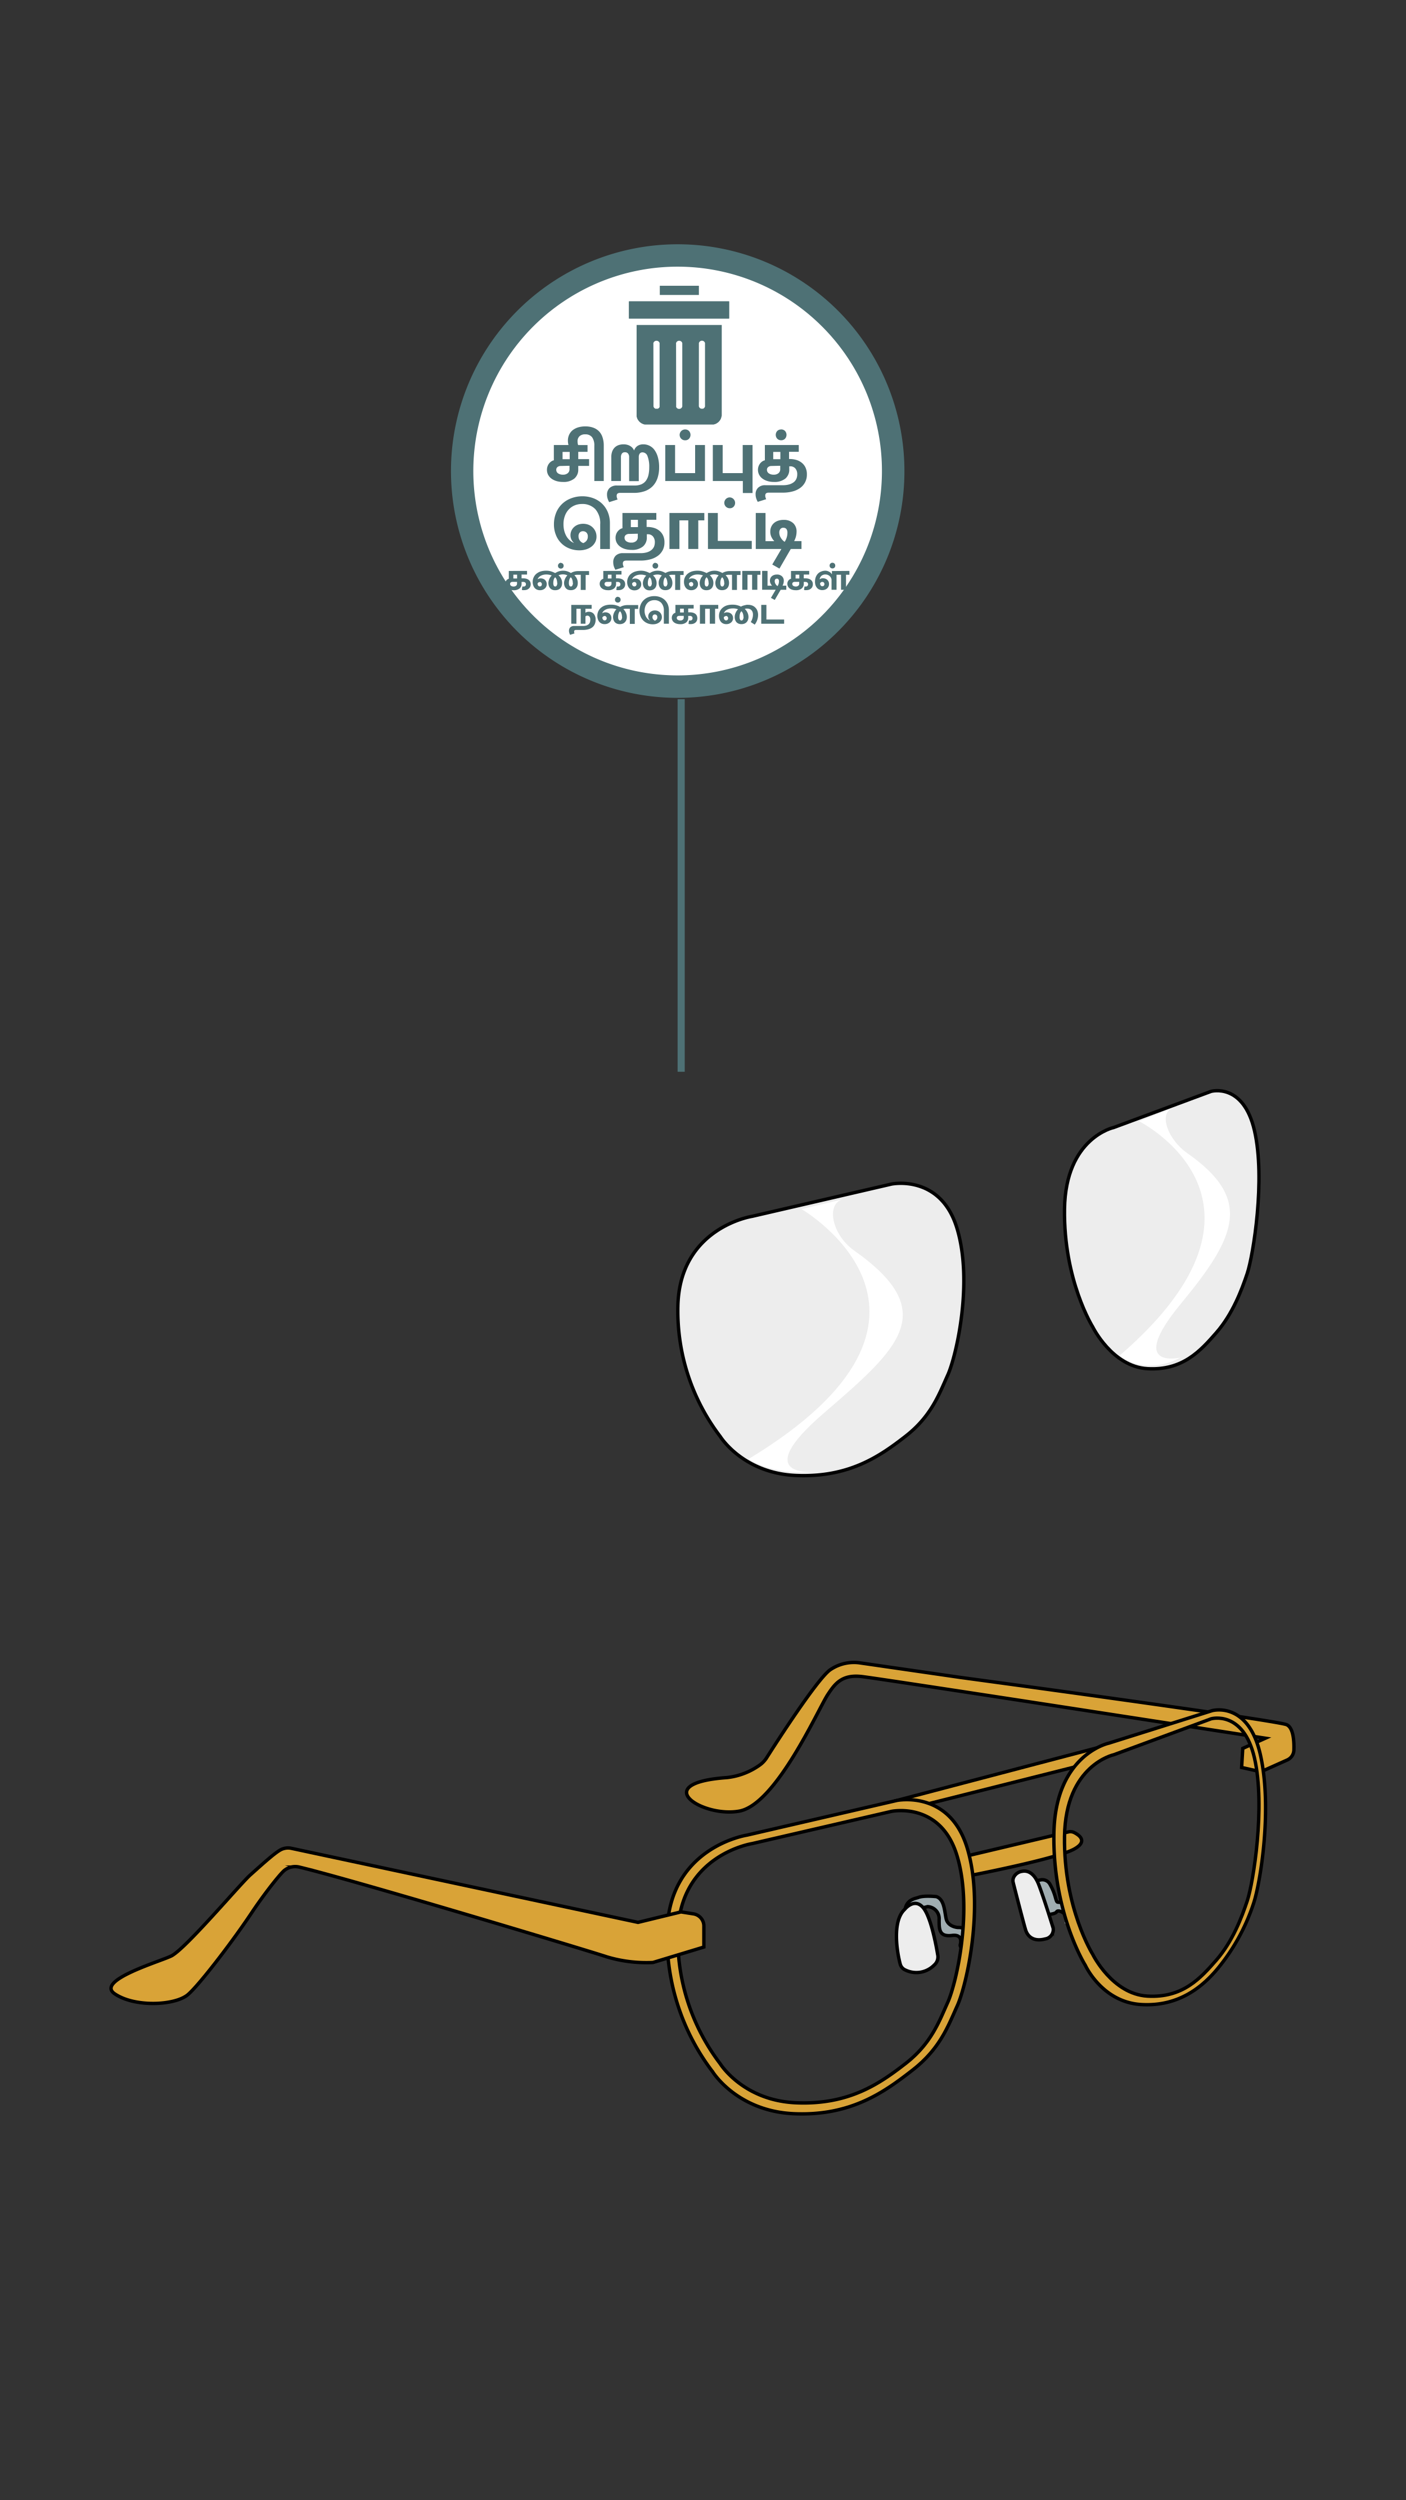 <svg xmlns="http://www.w3.org/2000/svg" xmlns:xlink="http://www.w3.org/1999/xlink" viewBox="0 0 414 736"><rect x="0" y="0" width="414" height="736" fill="#333333" stroke="none"/><defs><style>.cls-1{fill:#4e7175;}.cls-2{isolation:isolate;}.cls-3,.cls-5{fill:#a0adb1;}.cls-4{fill:none;stroke:#000;}.cls-4,.cls-8{stroke-miterlimit:10;}.cls-5,.cls-8{mix-blend-mode:soft-light;}.cls-6{fill:#d9a337;}.cls-7,.cls-8{fill:#ededed;}.cls-8{stroke:#020202;}.cls-9{fill:#fff;}.cls-10{clip-path:url(#clip-path);}</style><clipPath id="clip-path"><rect class="cls-1" x="185.19" y="88.71" width="29.5" height="5.1"/></clipPath></defs><title>3.whattodo-mobile version-35</title><g class="cls-2"><g id="Layer_73" data-name="Layer 73"><path class="cls-3" d="M285.36,571.5s.46-4.25-3.27-4.1c0,0-3-.13-3.51-2.65s-.57-5.62-2.86-6.44c0,0-3.69-.41-5.32.25-.66.27-3,.47-3.73,2.85-.46,1.54,0,2.11.9,4.25l-.9.26a2.17,2.17,0,0,0-1.56,2.1c0,2.77.5,7.94,3.62,7.25l2.43-.54a2,2,0,0,0,1.56-2.23l-.67-5.29a2.58,2.58,0,0,0-1.07-1.78,6.37,6.37,0,0,1-1.18-2.3c.23-1.44,1.12-1.26,3.31-1.87a3.53,3.53,0,0,1,3.42,3.77c0,2.81-.09,5.18,3.79,4.71,2.84-.35,2.71,1.61,2.44,2.68a.8.8,0,0,0,.62,1C284.1,573.54,285.07,573.35,285.36,571.5Z"/><path class="cls-4" d="M285.36,571.5s.46-4.25-3.27-4.1c0,0-3-.13-3.51-2.65s-.57-5.62-2.86-6.44c0,0-3.69-.41-5.32.25-.66.27-3,.47-3.73,2.85-.46,1.54,0,2.11.9,4.25l-.9.26a2.17,2.17,0,0,0-1.56,2.1c0,2.77.5,7.94,3.62,7.25l2.43-.54a2,2,0,0,0,1.56-2.23l-.67-5.29a2.58,2.58,0,0,0-1.07-1.78,6.37,6.37,0,0,1-1.18-2.3c.23-1.44,1.12-1.26,3.31-1.87a3.53,3.53,0,0,1,3.42,3.77c0,2.81-.09,5.18,3.79,4.71,2.84-.35,2.71,1.61,2.44,2.68a.8.8,0,0,0,.62,1C284.1,573.54,285.07,573.35,285.36,571.5Z"/><path class="cls-5" d="M316.21,564.53c0-.5,1.29-2.55-2-3.95s-2.72.53-3.54-2.38a16.64,16.64,0,0,0-1.53-3.58,2.55,2.55,0,0,0-2.69-1.24l-.45.09a2.55,2.55,0,0,0-1.92,3.32l1.76,5.11a2.53,2.53,0,0,0,2.64,1.7c1.13-.1,2.37-.33,2.64-.81.52-.94,3.17.85,2.37,3.31C313.44,566.1,316.19,568.54,316.21,564.53Z"/><path class="cls-4" d="M316.21,564.53c0-.5,1.29-2.55-2-3.95s-2.72.53-3.54-2.38a16.64,16.64,0,0,0-1.53-3.58,2.55,2.55,0,0,0-2.69-1.24l-.45.09a2.55,2.55,0,0,0-1.92,3.32l1.76,5.11a2.53,2.53,0,0,0,2.64,1.7c1.13-.1,2.37-.33,2.64-.81.52-.94,4,.89,3.17,3.35C314.24,566.14,316.19,568.54,316.21,564.53Z"/><path class="cls-6" d="M283,546.74l31.62-7.49a2.51,2.51,0,0,1,1.7.21c1.43.73,3.76,2.39.62,4.46-.2.13-.42.26-.67.4-5.47,3-32.16,8.09-32.16,8.09A45.73,45.73,0,0,0,283,546.74Z"/><path class="cls-4" d="M283,546.74l31.62-7.49a2.51,2.51,0,0,1,1.7.21c1.43.73,3.76,2.39.62,4.46-.2.13-.42.26-.67.4-5.47,3-32.16,8.09-32.16,8.09A45.73,45.73,0,0,0,283,546.74Z"/><path class="cls-6" d="M316.31,520.18l-43.77,11s-18.49,4-9.15-1L323,514.52Z"/><path class="cls-4" d="M316.31,520.18l-43.77,11s-18.49,4-9.15-1L323,514.52Z"/><path class="cls-7" d="M266.37,562.08s2.8-3.58,5.42-.56,4.3,13.79,4.3,13.79a3.17,3.17,0,0,1-1,3.14,7.37,7.37,0,0,1-8.47,1.48,2.67,2.67,0,0,1-1.56-1.79C264.16,574.79,262.6,565.6,266.37,562.08Z"/><path class="cls-4" d="M266.37,562.08s2.8-3.58,5.42-.56,4.3,13.79,4.3,13.79a3.17,3.17,0,0,1-1,3.14,7.37,7.37,0,0,1-8.47,1.48,2.67,2.67,0,0,1-1.56-1.79C264.16,574.79,262.6,565.6,266.37,562.08Z"/><path class="cls-6" d="M371.27,521.56l7.77-3.48a3.32,3.32,0,0,0,1.95-2.9c.08-2.54-.12-6.59-2.13-7.48-3-1.33-95.82-13.88-95.82-13.88l-29.65-4.29a12.38,12.38,0,0,0-8.92,2c-3.74,2.59-15.79,21.27-18.79,26a7.69,7.69,0,0,1-2,2.07,20.37,20.37,0,0,1-9.64,3.67c-23.11,1.62-7.26,11.85,3.64,9.87s23.36-30.26,26.08-34.34c2-3,4-5.94,9.91-5.28s118.93,18.16,118.93,18.16l-6.67,3-.33,5.61Z"/><path class="cls-4" d="M371.27,521.56l7.77-3.48a3.32,3.32,0,0,0,1.95-2.9c.08-2.54-.12-6.59-2.13-7.48-3-1.33-95.82-13.88-95.82-13.88l-29.65-4.29a12.38,12.38,0,0,0-8.92,2c-3.74,2.59-15.79,21.27-18.79,26a7.69,7.69,0,0,1-2,2.07,20.37,20.37,0,0,1-9.64,3.67c-23.11,1.62-7.26,11.85,3.64,9.87s23.36-30.26,26.08-34.34c2-3,4-5.94,9.91-5.28s118.93,18.16,118.93,18.16l-6.67,3-.33,5.61Z"/><path class="cls-6" d="M264.08,530s15.36-3.17,20.63,13.73,0,40.53-2.88,46.81c-2.63,5.81-5,12.52-13.16,18.86s-18,13.53-34.81,12.82-24-12.32-24-12.32a65.62,65.62,0,0,1-13.43-41.18c.48-25,23.51-28.51,23.51-28.51Zm-42.61,12.7S200.05,546,199.6,569.23a61,61,0,0,0,12.49,38.31s6.7,10.8,22.32,11.46,24.7-5.69,32.28-11.59,9.89-12.48,12.34-17.88c2.66-5.85,7.59-27.83,2.68-43.55s-19.19-12.77-19.19-12.77Z"/><path class="cls-6" d="M356.9,503.57s10.57-3,14.2,12.88,0,38-2,43.91a59.27,59.27,0,0,1-9.64,18c-4.63,5.94-11.82,12.38-23.38,11.72s-16.51-11.56-16.51-11.56-9.58-15.19-9.25-38.63,16.18-26.75,16.18-26.75Zm-28.86,13s-14.25,3-14.55,24.05,8.31,34.73,8.31,34.73,5.73,11.7,16.12,12.29,15.61-5.28,20.24-10.56c4.84-5.54,7.51-12.61,9.14-17.5,1.77-5.31,5.4-27.77,2.13-42s-12.76-11.58-12.76-11.58Z"/><path class="cls-8" d="M328,331.88s-14.25,3-14.55,24,8.31,34.73,8.31,34.73,5.73,11.7,16.12,12.29,15.61-5.28,20.24-10.56c4.84-5.53,7.51-12.61,9.14-17.5,1.77-5.31,5.4-27.77,2.13-42s-12.76-11.58-12.76-11.58Z"/><path class="cls-8" d="M221.47,358.05s-21.42,3.27-21.87,26.52a61,61,0,0,0,12.49,38.31s6.7,10.81,22.32,11.46,24.7-5.69,32.28-11.59,9.89-12.48,12.34-17.88c2.66-5.85,7.59-27.83,2.68-43.55s-19.19-12.77-19.19-12.77Z"/><path class="cls-9" d="M236,355.92s54.06,31.42-15.53,73.54c0,0,6.27,4.81,19.54,3.82,0,0-19.88,2,2.58-17.31s34.34-29.87,8.91-47.85c-6.61-4.68-8.35-13.82-3.3-15.09Z"/><path class="cls-9" d="M335.41,330.07s47,23.53-5.77,69c0,0,7.25,6.18,18,.55,0,0-16.23,3.87.14-15.93s21.08-30.72,1.86-44.2c-5.74-4-8.51-11.61-4.48-13.29Z"/><path class="cls-4" d="M264.08,530s15.36-3.17,20.63,13.73,0,40.53-2.88,46.81c-2.63,5.81-5,12.52-13.16,18.86s-18,13.53-34.81,12.82-24-12.32-24-12.32a65.62,65.62,0,0,1-13.43-41.18c.48-25,23.51-28.51,23.51-28.51Z"/><path class="cls-4" d="M221.47,542.7S200.05,546,199.6,569.23a61,61,0,0,0,12.49,38.31s6.7,10.8,22.32,11.46,24.7-5.69,32.28-11.59,9.89-12.48,12.34-17.88c2.66-5.85,7.59-27.83,2.68-43.55s-19.19-12.77-19.19-12.77Z"/><path class="cls-4" d="M356.9,503.57s10.57-3,14.2,12.88,0,38-2,43.91a59.27,59.27,0,0,1-9.64,18c-4.63,5.94-11.82,12.38-23.38,11.72s-16.51-11.56-16.51-11.56-9.58-15.19-9.25-38.63,16.18-26.75,16.18-26.75Z"/><path class="cls-4" d="M328,516.53s-14.25,3-14.55,24.05,8.31,34.73,8.31,34.73,5.73,11.7,16.12,12.29,15.61-5.28,20.24-10.56c4.84-5.54,7.51-12.61,9.14-17.5,1.77-5.31,5.4-27.77,2.13-42s-12.76-11.58-12.76-11.58Z"/><path class="cls-7" d="M301,550.85c1-.2,3.3-.13,4.86,3.92s4,12,4,12a2.8,2.8,0,0,1-2.11,4c-3.48.92-5.13-.81-5.7-2.49-.49-1.48-3.09-11.63-3.71-14.08a2.29,2.29,0,0,1,.08-1.44A3.23,3.23,0,0,1,301,550.85Z"/><path class="cls-4" d="M301,550.85c1-.2,3.3-.13,4.86,3.92s4,12,4,12a2.8,2.8,0,0,1-2.11,4c-3.48.92-5.13-.81-5.7-2.49-.49-1.48-3.09-11.63-3.71-14.08a2.29,2.29,0,0,1,.08-1.44A3.23,3.23,0,0,1,301,550.85Z"/><path class="cls-6" d="M207.26,567v6.15l-15,4.55a40.54,40.54,0,0,1-13.54-1.65c-5.79-1.93-74.84-22.7-90.57-26.43a5.1,5.1,0,0,0-4.45,1c-1.3,1.1-5.77,6.7-9.65,12.52-5.94,8.91-15.76,21.61-18.82,24.1-3.85,3.13-15.59,3.69-21.46-.33s14.11-9.7,16.84-11.22c4.45-2.5,20.14-21.14,23.11-23.78,3.16-2.81,7.09-6.42,8.93-7.39a4.66,4.66,0,0,1,3.09-.44l102.13,21.81,12.65-3.08,3.63.57A3.63,3.63,0,0,1,207.26,567Z"/><path class="cls-4" d="M207.26,567v6.15l-15,4.55a40.54,40.54,0,0,1-13.54-1.65c-5.79-1.93-74.84-22.7-90.57-26.43a5.1,5.1,0,0,0-4.45,1c-1.3,1.1-5.77,6.7-9.65,12.52-5.94,8.91-15.76,21.61-18.82,24.1-3.85,3.13-15.59,3.69-21.46-.33s14.11-9.7,16.84-11.22c4.45-2.5,20.14-21.14,23.11-23.78,3.16-2.81,7.09-6.42,8.93-7.39a4.66,4.66,0,0,1,3.09-.44l102.13,21.81,12.65-3.08,3.63.57A3.63,3.63,0,0,1,207.26,567Z"/><polyline class="cls-1" points="201.62 315.5 201.62 205.82 199.52 205.82 199.52 315.5"/><circle class="cls-9" cx="199.56" cy="138.65" r="63.46"/><path class="cls-1" d="M263,138.65h-3.31a60.16,60.16,0,1,1-17.62-42.53,60,60,0,0,1,17.62,42.53h6.62a66.76,66.76,0,1,0-19.55,47.22,66.57,66.57,0,0,0,19.55-47.22Z"/><path class="cls-1" d="M194.28,84.12h11.51v2.71H194.28Z"/><path class="cls-1" d="M187.45,122c0,.1,0,.2,0,.3a2.54,2.54,0,0,0,0,.29,2.45,2.45,0,0,0,.08.29,1.57,1.57,0,0,0,.1.28c0,.09.08.18.12.27s.1.17.16.25l.17.24.2.22.22.2.24.17.25.16c.09,0,.18.09.27.12a1.57,1.57,0,0,0,.28.1l.29.08.29,0,.3,0h19.11l.29,0,.3,0,.28-.08a1.33,1.33,0,0,0,.28-.1c.09,0,.18-.08.27-.12l.25-.16.24-.17.22-.2.19-.22.18-.24.15-.26a1.23,1.23,0,0,0,.12-.26c0-.09.07-.19.1-.28s0-.19.07-.29a2.93,2.93,0,0,0,.05-.29c0-.1,0-.2,0-.3V95.66H187.45Zm18.34-20.82a1.11,1.11,0,0,1,0-.17,1.15,1.15,0,0,1,.06-.17,1.09,1.09,0,0,1,.08-.15.76.76,0,0,1,.11-.14l.14-.11.15-.08a.85.85,0,0,1,.17-.06l.17,0,.18,0,.18.05.16.08.14.11.12.14.09.15a1.54,1.54,0,0,1,.05.17.57.57,0,0,1,0,.18v18.25a1.37,1.37,0,0,1,0,.19.84.84,0,0,1-.05.17l-.09.17a.81.81,0,0,1-.12.14l-.14.12-.17.09-.17,0-.19,0-.18,0-.17-.05-.16-.09-.13-.12a1.34,1.34,0,0,1-.11-.14.65.65,0,0,1-.08-.17.48.48,0,0,1-.05-.17,1.1,1.1,0,0,1,0-.18Zm-6.72,0a.51.51,0,0,1,0-.17.49.49,0,0,1,.06-.17.6.6,0,0,1,.09-.15.75.75,0,0,1,.12-.14.71.71,0,0,1,.14-.1,1,1,0,0,1,.33-.13.47.47,0,0,1,.17,0,.55.55,0,0,1,.18,0,1,1,0,0,1,.33.13.71.71,0,0,1,.14.1l.12.14.09.15a.49.49,0,0,1,.06.17,1,1,0,0,1,0,.17v18.25a1.1,1.1,0,0,1,0,.18,1,1,0,0,1-.05.18l-.09.17a.81.81,0,0,1-.12.14l-.14.12-.17.08a.49.49,0,0,1-.17.06l-.19,0-.18,0a.64.64,0,0,1-.18-.06.8.8,0,0,1-.16-.08l-.15-.12a.76.76,0,0,1-.11-.14.7.7,0,0,1-.09-.17,1,1,0,0,1,0-.18.55.55,0,0,1,0-.18Zm-6.68,0a.51.51,0,0,1,0-.17.49.49,0,0,1,.06-.17.6.6,0,0,1,.09-.15.75.75,0,0,1,.12-.14.71.71,0,0,1,.14-.1,1,1,0,0,1,.33-.13.52.52,0,0,1,.17,0,.55.55,0,0,1,.18,0,1,1,0,0,1,.33.13.71.71,0,0,1,.14.1.75.75,0,0,1,.12.14.6.6,0,0,1,.09.15.49.49,0,0,1,.06.17.51.51,0,0,1,0,.17v18.25a1.1,1.1,0,0,1,0,.18.78.78,0,0,1,0,.18,1.4,1.4,0,0,1-.09.17.53.53,0,0,1-.12.14l-.14.12-.16.09-.18,0-.19,0-.18,0-.18,0-.16-.09-.14-.12a.53.53,0,0,1-.12-.14.7.7,0,0,1-.09-.17.78.78,0,0,1-.05-.18,1.1,1.1,0,0,1,0-.18Z"/><rect class="cls-1" x="185.19" y="88.71" width="29.5" height="5.1"/><g class="cls-10"><path class="cls-1" d="M206.69,88.72H185.22v5h29.59v-5Z"/></g></g><g id="all_text" data-name="all text"><path class="cls-1" d="M167.39,131a5.15,5.15,0,0,1-.17-1.3,4,4,0,0,1,.36-1.71,3.76,3.76,0,0,1,1-1.32,5,5,0,0,1,1.61-.85,7.23,7.23,0,0,1,2.16-.3,6.63,6.63,0,0,1,2.38.39,4.49,4.49,0,0,1,1.7,1.11,4.61,4.61,0,0,1,1,1.76,7.47,7.47,0,0,1,.35,2.34v10.48H175V131.22a4.12,4.12,0,0,0-.65-2.5,2.39,2.39,0,0,0-2-.86,2.33,2.33,0,0,0-1.72.56,2,2,0,0,0-.57,1.52,3.43,3.43,0,0,0,.17,1.07H173v2h-2.73v2.14h3.19v2h-3.19v1a3.4,3.4,0,0,1-1.15,2.72,5,5,0,0,1-3.35,1,6.7,6.7,0,0,1-1.89-.25,4.8,4.8,0,0,1-1.49-.72,3.48,3.48,0,0,1-1-1.15,3.17,3.17,0,0,1-.34-1.49,3,3,0,0,1,.18-1,2.85,2.85,0,0,1,1.11-1.44,2.08,2.08,0,0,1,.74-.32V131Zm-2.23,6.17a1.5,1.5,0,0,0-1,.31,1,1,0,0,0-.37.85,1.24,1.24,0,0,0,.52,1,2.42,2.42,0,0,0,1.47.4,2.06,2.06,0,0,0,1.41-.45,1.45,1.45,0,0,0,.5-1.17v-1Zm.49-2h2.1v-2.14h-2.1Z"/><path class="cls-1" d="M183.64,130.8a3.81,3.81,0,0,1,1.15.16,3.18,3.18,0,0,1,.89.41,2.67,2.67,0,0,1,.63.57,3.12,3.12,0,0,1,.4.67,2.63,2.63,0,0,1,.91-1.28,3,3,0,0,1,1.84-.53,4,4,0,0,1,3.24,1.64,6.38,6.38,0,0,1,1,2.11,10.65,10.65,0,0,1,.38,3,10,10,0,0,1-.47,3.18,6.39,6.39,0,0,1-1.41,2.37,6.21,6.21,0,0,1-2.34,1.48,9.62,9.62,0,0,1-3.28.51h-4c-.68,0-1,.29-1,.88a1.91,1.91,0,0,0,.07.52,3.71,3.71,0,0,0,.2.55l-2.48.78a5.5,5.5,0,0,1-.44-1,3.67,3.67,0,0,1-.19-1.17,2.65,2.65,0,0,1,.76-2,3,3,0,0,1,2.12-.73h5.21a5,5,0,0,0,2.06-.37,3.35,3.35,0,0,0,1.34-1.09,4.65,4.65,0,0,0,.72-1.69,10,10,0,0,0,.22-2.22,8.48,8.48,0,0,0-.5-3.25,1.59,1.59,0,0,0-1.45-1.14,1,1,0,0,0-.86.38,1.73,1.73,0,0,0-.27,1v7.09h-2.84v-7.05a1.63,1.63,0,0,0-.31-1.06,1.12,1.12,0,0,0-.93-.39,1,1,0,0,0-.89.4,1.79,1.79,0,0,0-.28,1.07v7H180v-7.05a4.62,4.62,0,0,1,.29-1.72,3.22,3.22,0,0,1,.79-1.17,3.06,3.06,0,0,1,1.15-.66A4.43,4.43,0,0,1,183.64,130.8Z"/><path class="cls-1" d="M198.78,131v8.27h5.9V131h2.9v10.6H195.89V131Zm2.94-4.58a1.56,1.56,0,0,1,1.16.45,1.71,1.71,0,0,1,0,2.29,1.51,1.51,0,0,1-1.11.45,1.58,1.58,0,0,1-1.17-.45,1.6,1.6,0,0,1,1.12-2.74Z"/><path class="cls-1" d="M212.79,131v8.27h5.9V131h2.9v14.13h-2.86v-3.53h-8.84V131Z"/><path class="cls-1" d="M235.2,131v2h-2.86v2.12h.25a6.87,6.87,0,0,1,1.78.24,4.59,4.59,0,0,1,1.6.78,3.94,3.94,0,0,1,1.17,1.4,4.57,4.57,0,0,1,.45,2.11,4.77,4.77,0,0,1-.55,2.35,4.72,4.72,0,0,1-1.49,1.68,6.61,6.61,0,0,1-2.23,1,10.75,10.75,0,0,1-2.78.34h-4.21c-.68,0-1,.29-1,.86a1.79,1.79,0,0,0,.07.51,5.47,5.47,0,0,0,.2.56l-2.48.78a5.8,5.8,0,0,1-.44-1,3.73,3.73,0,0,1-.19-1.18,2.58,2.58,0,0,1,.76-2,2.94,2.94,0,0,1,2.12-.72h5.08a6.58,6.58,0,0,0,2-.25,3.88,3.88,0,0,0,1.33-.69,2.59,2.59,0,0,0,.74-1,3.37,3.37,0,0,0,.23-1.27,2.57,2.57,0,0,0-.54-1.7,1.91,1.91,0,0,0-1.56-.65h-.25v.88a3.39,3.39,0,0,1-1.14,2.72,5.05,5.05,0,0,1-3.35,1,6.6,6.6,0,0,1-1.89-.25,4.7,4.7,0,0,1-1.49-.72,3.37,3.37,0,0,1-1-1.15,3.18,3.18,0,0,1-.35-1.49,3,3,0,0,1,.18-1,3.08,3.08,0,0,1,.46-.84,3.36,3.36,0,0,1,.65-.6,2.21,2.21,0,0,1,.75-.32V131Zm-8,6.17a1.55,1.55,0,0,0-1,.31,1,1,0,0,0-.37.85,1.25,1.25,0,0,0,.53,1,2.42,2.42,0,0,0,1.47.4,2.06,2.06,0,0,0,1.41-.45,1.48,1.48,0,0,0,.5-1.17v-1Zm.48-2h2.1v-2.14h-2.1Zm2.31-8.76a1.56,1.56,0,0,1,1.16.45,1.71,1.71,0,0,1,0,2.29,1.52,1.52,0,0,1-1.12.45,1.58,1.58,0,0,1-1.16-.45,1.68,1.68,0,0,1,0-2.29A1.52,1.52,0,0,1,230,126.43Z"/><path class="cls-1" d="M171.46,146.09a9.12,9.12,0,0,1,3.16.54,7.5,7.5,0,0,1,2.59,1.57,7.42,7.42,0,0,1,1.74,2.51,8.53,8.53,0,0,1,.64,3.41v7.49h-2.86v-7.26a6.22,6.22,0,0,0-1.44-4.47,5.2,5.2,0,0,0-3.93-1.52,5.64,5.64,0,0,0-2.2.43,5.14,5.14,0,0,0-1.72,1.22,5.53,5.53,0,0,0-1.12,1.88,6.9,6.9,0,0,0-.4,2.42,7.65,7.65,0,0,0,.24,2,6.33,6.33,0,0,0,.67,1.61,5.09,5.09,0,0,0,1,1.19,4.11,4.11,0,0,0,1.22.75,3.17,3.17,0,0,1-.78-1,3,3,0,0,1-.29-1.32,3.14,3.14,0,0,1,.25-1.25,3.24,3.24,0,0,1,.73-1.07,3.63,3.63,0,0,1,1.19-.76,4.53,4.53,0,0,1,3.11,0,3.7,3.7,0,0,1,2.08,2,3.8,3.8,0,0,1,.3,1.53,3.47,3.47,0,0,1-.39,1.63,3.92,3.92,0,0,1-1.06,1.27,5.08,5.08,0,0,1-1.59.82,6.85,6.85,0,0,1-2,.29,7.83,7.83,0,0,1-3-.57,6.92,6.92,0,0,1-3.93-4,8.22,8.22,0,0,1-.56-3.07,9,9,0,0,1,.57-3.23,7.53,7.53,0,0,1,1.65-2.61,7.67,7.67,0,0,1,2.63-1.75A9.21,9.21,0,0,1,171.46,146.09Zm-1.11,11.83a2,2,0,0,0,.39,1.2,2,2,0,0,0,1,.75,2.25,2.25,0,0,0,.9-.63,1.88,1.88,0,0,0,.44-1.3,1.52,1.52,0,0,0-.42-1.18,1.41,1.41,0,0,0-1-.38,1.21,1.21,0,0,0-1,.44A1.59,1.59,0,0,0,170.35,157.92Z"/><path class="cls-1" d="M193.26,151v2H190.4v2.12h.26a6.74,6.74,0,0,1,1.77.24,4.64,4.64,0,0,1,1.61.78,4,4,0,0,1,1.16,1.4,4.57,4.57,0,0,1,.45,2.11,4.88,4.88,0,0,1-.54,2.35,4.82,4.82,0,0,1-1.49,1.68,6.66,6.66,0,0,1-2.24,1,10.75,10.75,0,0,1-2.78.34h-4.2c-.69,0-1,.29-1,.86a1.79,1.79,0,0,0,.07.51,5.47,5.47,0,0,0,.2.56l-2.47.78a5.8,5.8,0,0,1-.45-1,4,4,0,0,1-.18-1.18,2.61,2.61,0,0,1,.75-2,2.94,2.94,0,0,1,2.12-.72h5.08a6.65,6.65,0,0,0,2-.25,3.74,3.74,0,0,0,1.32-.69,2.72,2.72,0,0,0,.75-1,3.58,3.58,0,0,0,.23-1.27,2.57,2.57,0,0,0-.55-1.7,1.89,1.89,0,0,0-1.55-.65h-.26v.88a3.39,3.39,0,0,1-1.14,2.72,5,5,0,0,1-3.35,1,6.6,6.6,0,0,1-1.89-.25,4.8,4.8,0,0,1-1.49-.72,3.37,3.37,0,0,1-1-1.15,3.17,3.17,0,0,1-.34-1.49,3,3,0,0,1,.18-1,2.83,2.83,0,0,1,.46-.84,3.09,3.09,0,0,1,.65-.6,2.08,2.08,0,0,1,.74-.32V151Zm-8,6.17a1.55,1.55,0,0,0-1,.31,1,1,0,0,0-.36.85,1.24,1.24,0,0,0,.52,1,2.42,2.42,0,0,0,1.47.4,2.06,2.06,0,0,0,1.41-.45,1.48,1.48,0,0,0,.5-1.17v-1Zm.49-2h2.09v-2.14h-2.09Z"/><path class="cls-1" d="M207.39,151v2.18h-1.78v8.42h-2.94v-8.42h-2.61v8.42h-2.94V151Z"/><path class="cls-1" d="M211.36,151v8.23h10v2.37H208.46V151Zm3.51-4.58a1.63,1.63,0,0,1,1.15,2.74,1.48,1.48,0,0,1-1.11.45,1.58,1.58,0,0,1-1.16-.45,1.6,1.6,0,0,1,1.12-2.74Z"/><path class="cls-1" d="M225.41,151v8.31H228a4.88,4.88,0,0,1-.82-1.17,3.56,3.56,0,0,1-.37-1.64,3.46,3.46,0,0,1,.28-1.42,3.18,3.18,0,0,1,.79-1.09,3.51,3.51,0,0,1,1.23-.7,4.75,4.75,0,0,1,1.6-.25,4,4,0,0,1,2.84.95,3.33,3.33,0,0,1,1,2.59,5.82,5.82,0,0,1-.72,2.71H236v2.31h-3.15l-3.34,5.78-2.12-1.2,2.69-4.58h-7.54V151Zm5.25,4.35a1.06,1.06,0,0,0-.88.39,1.62,1.62,0,0,0-.32,1,2.9,2.9,0,0,0,.46,1.58,3.73,3.73,0,0,0,1.12,1.18,4.77,4.77,0,0,0,.59-1.22,4.83,4.83,0,0,0,.23-1.45,1.77,1.77,0,0,0-.32-1.13A1.09,1.09,0,0,0,230.66,155.36Z"/><path class="cls-1" d="M155.19,168.06v1.07h-1.61v1.12h.51a3.36,3.36,0,0,1,.85.1,2.19,2.19,0,0,1,.69.32,1.53,1.53,0,0,1,.47.54,1.87,1.87,0,0,1,0,1.56,1.59,1.59,0,0,1-.45.54,1.92,1.92,0,0,1-.62.32,3,3,0,0,1-.73.09l-.34,0-.3-.06.14-1,.19,0h.19a.67.67,0,0,0,.49-.18.63.63,0,0,0,.19-.5.65.65,0,0,0-.2-.49.89.89,0,0,0-.59-.19h-.49v.51a1.76,1.76,0,0,1-.6,1.42,2.63,2.63,0,0,1-1.75.51,3.44,3.44,0,0,1-1-.13,2.36,2.36,0,0,1-.78-.38,1.64,1.64,0,0,1-.51-.6,1.66,1.66,0,0,1-.18-.78,1.63,1.63,0,0,1,.09-.55,1.55,1.55,0,0,1,.24-.44,1.43,1.43,0,0,1,.34-.31,1.32,1.32,0,0,1,.39-.17v-2.31Zm-4.28,3.23a.83.83,0,0,0-.52.16.55.55,0,0,0-.19.45.65.65,0,0,0,.27.54,1.24,1.24,0,0,0,.77.21,1.06,1.06,0,0,0,.74-.24.77.77,0,0,0,.26-.61v-.51Zm.25-1h1.1v-1.12h-1.1Z"/><path class="cls-1" d="M160.91,168a4.45,4.45,0,0,1,1.39.21,7,7,0,0,1,1.17.49,5.36,5.36,0,0,1,1-.49,4,4,0,0,1,1.36-.21,3.78,3.78,0,0,1,1.28.21,5.61,5.61,0,0,1,1,.47,3.82,3.82,0,0,1,.94-.41,4.29,4.29,0,0,1,1.26-.16h3.14v1.14h-1v4.41H171V169.2H170a2.5,2.5,0,0,0-.88.15,3,3,0,0,1,.74,1,3,3,0,0,1,.27,1.25,2.67,2.67,0,0,1-.15.93,2,2,0,0,1-.43.67,1.92,1.92,0,0,1-.66.4,2.45,2.45,0,0,1-.83.13,2.26,2.26,0,0,1-.79-.13,1.64,1.64,0,0,1-.62-.41,2,2,0,0,1-.41-.67,2.61,2.61,0,0,1-.15-.92,2.41,2.41,0,0,1,.09-.64,2.61,2.61,0,0,1,.22-.61,2.91,2.91,0,0,1,.31-.55,3.4,3.4,0,0,1,.36-.44,3.63,3.63,0,0,0-.61-.2,3.1,3.1,0,0,0-.69-.08,4.15,4.15,0,0,0-.7.07,3.22,3.22,0,0,0-.62.2,2.73,2.73,0,0,1,.78,1,2.84,2.84,0,0,1,.29,1.26,2.67,2.67,0,0,1-.15.93,2,2,0,0,1-.43.67,1.78,1.78,0,0,1-.65.4,2.45,2.45,0,0,1-.83.13,2.26,2.26,0,0,1-.79-.13,1.76,1.76,0,0,1-.63-.41,2,2,0,0,1-.41-.67,2.61,2.61,0,0,1-.15-.92,2.41,2.41,0,0,1,.09-.64,3.39,3.39,0,0,1,.21-.61,3,3,0,0,1,.68-.95,2.86,2.86,0,0,0-.71-.21,4.29,4.29,0,0,0-.9-.09,3.72,3.72,0,0,0-.91.11,2.87,2.87,0,0,0-.76.3,2.09,2.09,0,0,0-.56.45,1.77,1.77,0,0,0-.33.58,1.47,1.47,0,0,1,.93-.29,2,2,0,0,1,.7.12,1.68,1.68,0,0,1,.56.34,1.54,1.54,0,0,1,.37.53,1.78,1.78,0,0,1,.14.7,1.65,1.65,0,0,1-.16.75,1.71,1.71,0,0,1-.43.56,2.16,2.16,0,0,1-.63.36,2.42,2.42,0,0,1-.76.12,2.17,2.17,0,0,1-.89-.17,1.82,1.82,0,0,1-.68-.49,2.27,2.27,0,0,1-.43-.78,2.89,2.89,0,0,1-.16-1,3.11,3.11,0,0,1,.3-1.38,2.94,2.94,0,0,1,.83-1.05,3.71,3.71,0,0,1,1.28-.67A5.58,5.58,0,0,1,160.91,168Zm-2,3.35a.61.61,0,0,0-.36.11,1.08,1.08,0,0,0-.26.3,1,1,0,0,0,.18.63.6.6,0,0,0,.51.24.56.56,0,0,0,.4-.17.64.64,0,0,0,.17-.47.61.61,0,0,0-.18-.47A.65.65,0,0,0,159,171.3Zm5.15.25a3.15,3.15,0,0,0-.16-1,1.62,1.62,0,0,0-.43-.67,1.51,1.51,0,0,0-.41.67,3.47,3.47,0,0,0-.14,1,1.73,1.73,0,0,0,.14.8.48.48,0,0,0,.44.25.47.47,0,0,0,.41-.25A1.59,1.59,0,0,0,164.1,171.55Zm1.07-5.89a.8.8,0,0,1,.83.84.79.79,0,0,1-.81.83.85.85,0,0,1-.61-.23.81.81,0,0,1-.24-.6.78.78,0,0,1,.24-.6A.79.79,0,0,1,165.17,165.66Zm3.53,5.89a2.89,2.89,0,0,0-.17-1,1.53,1.53,0,0,0-.43-.67,1.59,1.59,0,0,0-.4.67,3.15,3.15,0,0,0-.15,1,1.59,1.59,0,0,0,.15.8.48.48,0,0,0,.44.25.44.44,0,0,0,.4-.25A1.48,1.48,0,0,0,168.7,171.55Z"/><path class="cls-1" d="M183,168.06v1.07h-1.61v1.12h.51a3.36,3.36,0,0,1,.85.1,2.19,2.19,0,0,1,.69.32,1.53,1.53,0,0,1,.47.54,1.87,1.87,0,0,1,0,1.56,1.59,1.59,0,0,1-.45.54,1.92,1.92,0,0,1-.62.32,3,3,0,0,1-.73.09l-.34,0-.3-.06.15-1,.18,0H182a.67.67,0,0,0,.49-.18.63.63,0,0,0,.19-.5.65.65,0,0,0-.2-.49.87.87,0,0,0-.59-.19h-.49v.51a1.75,1.75,0,0,1-.59,1.42,2.66,2.66,0,0,1-1.76.51,3.44,3.44,0,0,1-1-.13,2.36,2.36,0,0,1-.78-.38,1.64,1.64,0,0,1-.51-.6,1.66,1.66,0,0,1-.18-.78,1.63,1.63,0,0,1,.09-.55,1.55,1.55,0,0,1,.24-.44,1.65,1.65,0,0,1,.34-.31,1.32,1.32,0,0,1,.39-.17v-2.31Zm-4.28,3.23a.83.83,0,0,0-.52.16.55.55,0,0,0-.19.45.65.65,0,0,0,.27.54,1.26,1.26,0,0,0,.77.21,1.06,1.06,0,0,0,.74-.24.74.74,0,0,0,.26-.61v-.51Zm.25-1h1.1v-1.12H179Z"/><path class="cls-1" d="M188.75,168a4.45,4.45,0,0,1,1.39.21,7,7,0,0,1,1.17.49,5.36,5.36,0,0,1,1-.49,4,4,0,0,1,1.36-.21,3.78,3.78,0,0,1,1.28.21,5.61,5.61,0,0,1,1,.47,3.82,3.82,0,0,1,.94-.41,4.29,4.29,0,0,1,1.26-.16h3.14v1.14h-1v4.41H198.8V169.2h-.94a2.5,2.5,0,0,0-.88.15,3,3,0,0,1,.74,1,3,3,0,0,1,.27,1.25,2.67,2.67,0,0,1-.15.93,2,2,0,0,1-.43.67,1.92,1.92,0,0,1-.66.4,2.45,2.45,0,0,1-.83.13,2.26,2.26,0,0,1-.79-.13,1.64,1.64,0,0,1-.62-.41,2,2,0,0,1-.41-.67,2.61,2.61,0,0,1-.15-.92A2.41,2.41,0,0,1,194,171a2.61,2.61,0,0,1,.22-.61,2.91,2.91,0,0,1,.31-.55,3.4,3.4,0,0,1,.36-.44,3.63,3.63,0,0,0-.61-.2,3.1,3.1,0,0,0-.69-.08,4.26,4.26,0,0,0-.7.07,3.22,3.22,0,0,0-.62.2,2.73,2.73,0,0,1,.78,1,2.84,2.84,0,0,1,.29,1.26,2.67,2.67,0,0,1-.15.93,1.77,1.77,0,0,1-1.07,1.07,2.51,2.51,0,0,1-.84.13,2.26,2.26,0,0,1-.79-.13,1.64,1.64,0,0,1-.62-.41,1.82,1.82,0,0,1-.42-.67,2.61,2.61,0,0,1-.15-.92,2.41,2.41,0,0,1,.09-.64,3.39,3.39,0,0,1,.21-.61,3,3,0,0,1,.68-.95,2.86,2.86,0,0,0-.71-.21,4.29,4.29,0,0,0-.9-.09,3.72,3.72,0,0,0-.91.11,2.87,2.87,0,0,0-.76.3,2.09,2.09,0,0,0-.56.45,1.77,1.77,0,0,0-.33.58,1.49,1.49,0,0,1,.93-.29,2,2,0,0,1,.7.12,1.68,1.68,0,0,1,.56.34,1.54,1.54,0,0,1,.37.53,1.78,1.78,0,0,1,.14.7,1.65,1.65,0,0,1-.16.75,1.71,1.71,0,0,1-.43.56,2.16,2.16,0,0,1-.63.36,2.42,2.42,0,0,1-.76.12,2.17,2.17,0,0,1-.89-.17,1.82,1.82,0,0,1-.68-.49,2.45,2.45,0,0,1-.43-.78,2.89,2.89,0,0,1-.16-1,3.11,3.11,0,0,1,.3-1.38,3,3,0,0,1,.83-1.05,3.71,3.71,0,0,1,1.28-.67A5.58,5.58,0,0,1,188.75,168Zm-2,3.35a.61.61,0,0,0-.36.11,1.08,1.08,0,0,0-.26.3,1,1,0,0,0,.18.63.6.6,0,0,0,.51.24.56.56,0,0,0,.4-.17.64.64,0,0,0,.17-.47.61.61,0,0,0-.18-.47A.65.65,0,0,0,186.79,171.3Zm5.15.25a2.89,2.89,0,0,0-.16-1,1.62,1.62,0,0,0-.43-.67,1.41,1.41,0,0,0-.4.67,3.15,3.15,0,0,0-.15,1,1.59,1.59,0,0,0,.15.8.46.46,0,0,0,.43.25.47.47,0,0,0,.41-.25A1.59,1.59,0,0,0,191.94,171.55Zm1.07-5.89a.8.8,0,0,1,.83.84.79.79,0,0,1-.81.83.85.85,0,0,1-.61-.23.81.81,0,0,1-.24-.6.78.78,0,0,1,.24-.6A.79.79,0,0,1,193,165.66Zm3.53,5.89a2.89,2.89,0,0,0-.17-1,1.53,1.53,0,0,0-.43-.67,1.59,1.59,0,0,0-.4.67,3.15,3.15,0,0,0-.15,1,1.59,1.59,0,0,0,.15.8.48.48,0,0,0,.44.25.44.44,0,0,0,.4-.25A1.48,1.48,0,0,0,196.54,171.55Z"/><path class="cls-1" d="M205.49,168a4.4,4.4,0,0,1,1.39.21,7.46,7.46,0,0,1,1.18.49,5,5,0,0,1,1-.49,4,4,0,0,1,1.36-.21,3.78,3.78,0,0,1,1.28.21,5.31,5.31,0,0,1,1,.47,3.73,3.73,0,0,1,.95-.41,4.22,4.22,0,0,1,1.25-.16h3.15v1.14H217v4.41h-1.46V169.2h-1a2.54,2.54,0,0,0-.88.15,3,3,0,0,1,.74,1,3,3,0,0,1,.27,1.25,2.67,2.67,0,0,1-.15.93,1.84,1.84,0,0,1-.43.67,1.87,1.87,0,0,1-.65.4,2.49,2.49,0,0,1-.83.13,2.28,2.28,0,0,1-.8-.13,1.64,1.64,0,0,1-.62-.41,2,2,0,0,1-.41-.67,2.87,2.87,0,0,1-.14-.92,2.39,2.39,0,0,1,.08-.64,3.16,3.16,0,0,1,.22-.61,2.91,2.91,0,0,1,.31-.55,3.4,3.4,0,0,1,.36-.44,3.63,3.63,0,0,0-.61-.2,3.08,3.08,0,0,0-.68-.08,4.27,4.27,0,0,0-.71.07,2.91,2.91,0,0,0-.61.2,2.82,2.82,0,0,1,.77,1,2.71,2.71,0,0,1,.29,1.26,2.67,2.67,0,0,1-.15.93,1.82,1.82,0,0,1-.42.67,1.87,1.87,0,0,1-.65.4,2.49,2.49,0,0,1-.83.13,2.32,2.32,0,0,1-.8-.13,1.64,1.64,0,0,1-.62-.41,1.68,1.68,0,0,1-.41-.67,2.61,2.61,0,0,1-.15-.92,2.39,2.39,0,0,1,.08-.64,4.39,4.39,0,0,1,.21-.61,3.07,3.07,0,0,1,.31-.53,2.57,2.57,0,0,1,.38-.42,3.08,3.08,0,0,0-.72-.21,4.29,4.29,0,0,0-.9-.09,3.78,3.78,0,0,0-.91.11,3,3,0,0,0-.76.3,2.09,2.09,0,0,0-.56.45,1.58,1.58,0,0,0-.32.58,1.45,1.45,0,0,1,.92-.29,2,2,0,0,1,.7.12,1.59,1.59,0,0,1,.56.34,1.54,1.54,0,0,1,.37.53,1.62,1.62,0,0,1,.14.7,1.65,1.65,0,0,1-.16.75,1.59,1.59,0,0,1-.43.56,2.16,2.16,0,0,1-.63.36,2.37,2.37,0,0,1-.76.12,2.09,2.09,0,0,1-.88-.17,1.78,1.78,0,0,1-.69-.49,2.45,2.45,0,0,1-.43-.78,3.15,3.15,0,0,1-.15-1,3.1,3.1,0,0,1,.29-1.38,3,3,0,0,1,.83-1.05,3.71,3.71,0,0,1,1.28-.67A5.58,5.58,0,0,1,205.49,168Zm-2,3.35a.64.64,0,0,0-.36.11,1.08,1.08,0,0,0-.26.3,1,1,0,0,0,.18.63.6.6,0,0,0,.51.24.56.56,0,0,0,.4-.17.72.72,0,0,0,0-.94A.65.65,0,0,0,203.53,171.3Zm5.15.25a2.89,2.89,0,0,0-.16-1,1.62,1.62,0,0,0-.43-.67,1.5,1.5,0,0,0-.4.67,3.15,3.15,0,0,0-.15,1,1.59,1.59,0,0,0,.15.8.47.47,0,0,0,.43.25.46.46,0,0,0,.41-.25A1.59,1.59,0,0,0,208.68,171.55Zm4.6,0a2.89,2.89,0,0,0-.16-1,1.62,1.62,0,0,0-.43-.67,1.41,1.41,0,0,0-.4.67,3.15,3.15,0,0,0-.15,1,1.59,1.59,0,0,0,.15.8.46.46,0,0,0,.43.25.47.47,0,0,0,.41-.25A1.59,1.59,0,0,0,213.28,171.55Z"/><path class="cls-1" d="M223.92,168.06v1.14H223v4.41h-1.54V169.2h-1.36v4.41h-1.54v-5.55Z"/><path class="cls-1" d="M226,168.06v4.35h1.34a2.12,2.12,0,0,1-.43-.61,1.88,1.88,0,0,1-.2-.86,1.78,1.78,0,0,1,.15-.74,1.61,1.61,0,0,1,.41-.57,1.87,1.87,0,0,1,.65-.37,2.47,2.47,0,0,1,.84-.13,2.07,2.07,0,0,1,1.48.5,1.71,1.71,0,0,1,.55,1.35,3,3,0,0,1-.37,1.42h1.11v1.21h-1.65l-1.75,3L227,176l1.41-2.4h-4v-5.55Zm2.75,2.28a.59.59,0,0,0-.47.2.85.85,0,0,0-.16.54,1.54,1.54,0,0,0,.24.83,1.92,1.92,0,0,0,.58.62,2.24,2.24,0,0,0,.31-.64,2.51,2.51,0,0,0,.12-.76.92.92,0,0,0-.16-.59A.55.55,0,0,0,228.75,170.34Z"/><path class="cls-1" d="M238.27,168.06v1.07h-1.6v1.12h.5a3.36,3.36,0,0,1,.85.1,2.19,2.19,0,0,1,.69.32,1.44,1.44,0,0,1,.47.54,1.87,1.87,0,0,1,0,1.56,1.48,1.48,0,0,1-.45.54,1.92,1.92,0,0,1-.62.32,3,3,0,0,1-.73.09l-.33,0-.31-.06.15-1,.18,0h.19a.66.66,0,0,0,.49-.18.63.63,0,0,0,.19-.5.65.65,0,0,0-.2-.49.87.87,0,0,0-.59-.19h-.48v.51a1.76,1.76,0,0,1-.6,1.42,2.66,2.66,0,0,1-1.76.51,3.44,3.44,0,0,1-1-.13,2.36,2.36,0,0,1-.78-.38,1.64,1.64,0,0,1-.51-.6,1.66,1.66,0,0,1-.18-.78,1.63,1.63,0,0,1,.09-.55,1.55,1.55,0,0,1,.24-.44,1.65,1.65,0,0,1,.34-.31,1.27,1.27,0,0,1,.4-.17v-2.31ZM234,171.29a.83.83,0,0,0-.52.16.55.55,0,0,0-.19.45.65.65,0,0,0,.27.54,1.26,1.26,0,0,0,.77.21,1.06,1.06,0,0,0,.74-.24.74.74,0,0,0,.26-.61v-.51Zm.26-1h1.1v-1.12h-1.1Z"/><path class="cls-1" d="M250.11,168.06v1.13h-1v4.42h-1.47v-4.42h-1.32v4.42h-1.47v-3a1.72,1.72,0,0,0-.2-.59,2,2,0,0,0-.4-.48,1.89,1.89,0,0,0-.55-.32,1.83,1.83,0,0,0-.66-.11,1.78,1.78,0,0,0-1.13.36,1.72,1.72,0,0,0-.57,1.09,1.43,1.43,0,0,1,1-.33,2,2,0,0,1,.7.12,1.59,1.59,0,0,1,.56.34,1.71,1.71,0,0,1,.38.53,1.78,1.78,0,0,1,.13.7,1.65,1.65,0,0,1-.16.75,1.68,1.68,0,0,1-.42.56,2.09,2.09,0,0,1-.64.36,2.37,2.37,0,0,1-.76.12,2.13,2.13,0,0,1-.88-.17,1.68,1.68,0,0,1-.68-.49,2.29,2.29,0,0,1-.44-.78,3.33,3.33,0,0,1-.15-1,4.15,4.15,0,0,1,.21-1.35,3.2,3.2,0,0,1,.6-1,2.6,2.6,0,0,1,1-.67A3.21,3.21,0,0,1,243,168a2.12,2.12,0,0,1,.57.07,3.41,3.41,0,0,1,.48.18,2.58,2.58,0,0,1,.37.22,2.1,2.1,0,0,1,.26.23l.16.2a1.32,1.32,0,0,1,.12.2v-1Zm-8,3.24a.67.67,0,0,0-.37.11,1.08,1.08,0,0,0-.26.3,1,1,0,0,0,.18.63.6.6,0,0,0,.51.24.54.54,0,0,0,.4-.17.69.69,0,0,0,0-.94A.64.64,0,0,0,242.07,171.3Zm3-5.64a.8.8,0,0,1,.83.84.79.79,0,0,1-.81.83.85.85,0,0,1-.61-.23.81.81,0,0,1-.24-.6.78.78,0,0,1,.24-.6A.79.79,0,0,1,245,165.66Z"/><path class="cls-1" d="M173.37,180.09a1.86,1.86,0,0,1,1.47.62,2.6,2.6,0,0,1,.54,1.75,3.19,3.19,0,0,1-.23,1.22,2.35,2.35,0,0,1-.68.94,3.2,3.2,0,0,1-1.18.6,5.68,5.68,0,0,1-1.69.22h-2c-.36,0-.54.15-.54.46a1.26,1.26,0,0,0,0,.27,2.12,2.12,0,0,0,.11.29l-1.3.41a2.25,2.25,0,0,1-.23-.54,1.87,1.87,0,0,1-.1-.62,1.43,1.43,0,0,1,.39-1.06,1.58,1.58,0,0,1,1.12-.38h2.59a3.44,3.44,0,0,0,1-.13,2.06,2.06,0,0,0,.69-.38,1.47,1.47,0,0,0,.38-.59,2.53,2.53,0,0,0,.11-.76,1.64,1.64,0,0,0-.05-.45,1,1,0,0,0-.16-.38.75.75,0,0,0-.27-.26.86.86,0,0,0-.41-.09.8.8,0,0,0-.54.21v2.17H171V179.2h-1.27v4.41h-1.52v-5.55h6v1.14h-1.83v1.17A1.68,1.68,0,0,1,173.37,180.09Z"/><path class="cls-1" d="M180,178a5,5,0,0,1,1.44.19,5.34,5.34,0,0,1,1.17.49,4,4,0,0,1,1-.42,4.89,4.89,0,0,1,1.3-.15h3v1.14h-1v4.41h-1.45V179.2h-.92a2.84,2.84,0,0,0-1,.12,3.7,3.7,0,0,1,.42.46,3.39,3.39,0,0,1,.32.56,3,3,0,0,1,.21.62,2.34,2.34,0,0,1,.08.64,2.5,2.5,0,0,1-.15.9,2,2,0,0,1-.43.67,1.63,1.63,0,0,1-.66.42,2.23,2.23,0,0,1-.83.14,2.26,2.26,0,0,1-.79-.13,1.88,1.88,0,0,1-.63-.4,2,2,0,0,1-.41-.67,2.67,2.67,0,0,1-.15-.93,2.37,2.37,0,0,1,.09-.65,2.77,2.77,0,0,1,.22-.63,3.6,3.6,0,0,1,.31-.54,2.58,2.58,0,0,1,.37-.42,4.09,4.09,0,0,0-1.61-.26,3.87,3.87,0,0,0-.92.11,2.87,2.87,0,0,0-.76.3,2.14,2.14,0,0,0-.57.45,1.77,1.77,0,0,0-.33.58,1.5,1.5,0,0,1,.94-.29,2,2,0,0,1,.7.12,1.58,1.58,0,0,1,.93.87,1.78,1.78,0,0,1,.14.7,1.65,1.65,0,0,1-.16.75,1.71,1.71,0,0,1-.43.56,2.16,2.16,0,0,1-.63.36,2.42,2.42,0,0,1-.76.12,2.17,2.17,0,0,1-.89-.17,1.82,1.82,0,0,1-.68-.49,2.27,2.27,0,0,1-.43-.78,2.89,2.89,0,0,1-.16-1,3.11,3.11,0,0,1,.3-1.38,2.94,2.94,0,0,1,.83-1.05,3.71,3.71,0,0,1,1.28-.67A5.7,5.7,0,0,1,180,178Zm-2,3.35a.61.61,0,0,0-.36.11,1.31,1.31,0,0,0-.27.3,1,1,0,0,0,.19.63.6.6,0,0,0,.51.24.58.58,0,0,0,.4-.17.64.64,0,0,0,.17-.47.61.61,0,0,0-.18-.47A.67.67,0,0,0,178,181.3Zm3.91-5.64a.8.8,0,0,1,.83.84.79.79,0,0,1-.81.83.85.85,0,0,1-.61-.23.81.81,0,0,1-.24-.6.78.78,0,0,1,.24-.6A.79.79,0,0,1,181.94,175.66Zm1.24,5.89a2.89,2.89,0,0,0-.17-1,1.53,1.53,0,0,0-.43-.67,1.59,1.59,0,0,0-.4.67,3.16,3.16,0,0,0-.14,1,1.48,1.48,0,0,0,.16.8.48.48,0,0,0,.42.25.46.46,0,0,0,.39-.25A1.46,1.46,0,0,0,183.18,181.55Z"/><path class="cls-1" d="M192.71,175.48a4.77,4.77,0,0,1,1.65.29,3.83,3.83,0,0,1,1.35.81,3.91,3.91,0,0,1,.92,1.32,4.61,4.61,0,0,1,.33,1.79v3.92h-1.49v-3.8a3.3,3.3,0,0,0-.76-2.35,2.75,2.75,0,0,0-2.06-.79,2.88,2.88,0,0,0-1.15.23,2.51,2.51,0,0,0-.9.64,2.92,2.92,0,0,0-.59,1,3.64,3.64,0,0,0-.21,1.27,3.77,3.77,0,0,0,.13,1,3,3,0,0,0,.35.84,2.5,2.5,0,0,0,.52.63,2.25,2.25,0,0,0,.64.39,1.63,1.63,0,0,1-.41-.52,1.52,1.52,0,0,1-.15-.69,1.65,1.65,0,0,1,.13-.66,1.89,1.89,0,0,1,.39-.56,1.83,1.83,0,0,1,.62-.39,2.16,2.16,0,0,1,.83-.15,2.36,2.36,0,0,1,.8.14,2,2,0,0,1,.64.41,1.67,1.67,0,0,1,.44.63,1.91,1.91,0,0,1,.16.8,1.75,1.75,0,0,1-.2.85,2.11,2.11,0,0,1-.56.67,2.83,2.83,0,0,1-.83.43,3.57,3.57,0,0,1-1.06.15,4.09,4.09,0,0,1-1.59-.3,3.78,3.78,0,0,1-1.24-.82,3.6,3.6,0,0,1-.81-1.26,4.23,4.23,0,0,1-.3-1.61,4.69,4.69,0,0,1,.3-1.69,3.91,3.91,0,0,1,.87-1.37,3.84,3.84,0,0,1,1.38-.92A4.9,4.9,0,0,1,192.71,175.48Zm-.59,6.2a1,1,0,0,0,.21.62,1,1,0,0,0,.52.4,1.07,1.07,0,0,0,.47-.33,1,1,0,0,0,.23-.68.8.8,0,0,0-.22-.62.71.71,0,0,0-.5-.19.65.65,0,0,0-.52.22A.9.9,0,0,0,192.12,181.68Z"/><path class="cls-1" d="M204.25,178.06v1.07h-1.6v1.12h.51a3.22,3.22,0,0,1,.84.1,2.14,2.14,0,0,1,.7.32,1.51,1.51,0,0,1,.46.54,1.87,1.87,0,0,1,0,1.56,1.56,1.56,0,0,1-.44.54,2.08,2.08,0,0,1-.63.32,2.92,2.92,0,0,1-.73.09l-.33,0-.3-.06.14-1,.18,0h.19a.7.7,0,0,0,.5-.18.67.67,0,0,0,.18-.5.61.61,0,0,0-.2-.49.85.85,0,0,0-.59-.19h-.48v.51a1.76,1.76,0,0,1-.6,1.42,2.64,2.64,0,0,1-1.76.51,3.42,3.42,0,0,1-1-.13,2.32,2.32,0,0,1-.79-.38,1.64,1.64,0,0,1-.51-.6,1.66,1.66,0,0,1-.18-.78,1.63,1.63,0,0,1,.09-.55,1.87,1.87,0,0,1,.25-.44,1.43,1.43,0,0,1,.34-.31,1.32,1.32,0,0,1,.39-.17v-2.31ZM200,181.29a.86.86,0,0,0-.53.16.59.59,0,0,0-.19.45.64.64,0,0,0,.28.54,1.24,1.24,0,0,0,.77.21,1,1,0,0,0,.73-.24.75.75,0,0,0,.27-.61v-.51Zm.25-1h1.1v-1.12h-1.1Z"/><path class="cls-1" d="M211.49,178.06v1.14h-.93v4.41H209V179.2h-1.37v4.41h-1.54v-5.55Z"/><path class="cls-1" d="M215.76,178a4.92,4.92,0,0,1,1.32.16,5.32,5.32,0,0,1,1.1.41,3.13,3.13,0,0,1,.52-.24c.2-.07.39-.12.59-.17l.55-.12a2.43,2.43,0,0,1,.42,0,3.24,3.24,0,0,1,1.25.22,2.55,2.55,0,0,1,.93.63,2.48,2.48,0,0,1,.58.93,3.42,3.42,0,0,1,.2,1.17,4.29,4.29,0,0,1-.09.9,5.51,5.51,0,0,1-.22.78,5.94,5.94,0,0,1-.32.67,6.32,6.32,0,0,1-.36.54l-1.17-.77a3.36,3.36,0,0,0,.46-1,3.69,3.69,0,0,0,.19-1.23,2.09,2.09,0,0,0-.12-.72,1.54,1.54,0,0,0-.33-.54,1.39,1.39,0,0,0-.51-.34,1.64,1.64,0,0,0-.63-.12,2.21,2.21,0,0,0-.48,0,1.6,1.6,0,0,0-.35.11,2.09,2.09,0,0,1,.44.45,4.15,4.15,0,0,1,.35.57,3.58,3.58,0,0,1,.23.65,3,3,0,0,1,.08.66,2.5,2.5,0,0,1-.15.9,2,2,0,0,1-.43.67,1.63,1.63,0,0,1-.66.42,2.23,2.23,0,0,1-.83.14,2.26,2.26,0,0,1-.79-.13,1.88,1.88,0,0,1-.63-.4,2,2,0,0,1-.41-.67,2.67,2.67,0,0,1-.15-.93,2.87,2.87,0,0,1,.08-.64,3.14,3.14,0,0,1,.21-.61,2.91,2.91,0,0,1,.31-.55,2.87,2.87,0,0,1,.39-.45,4.15,4.15,0,0,0-1.61-.25,3.72,3.72,0,0,0-.91.11,2.87,2.87,0,0,0-.76.3,2.31,2.31,0,0,0-.57.45,1.77,1.77,0,0,0-.33.58,1.47,1.47,0,0,1,.93-.29,2,2,0,0,1,.7.12,1.68,1.68,0,0,1,.56.34,1.54,1.54,0,0,1,.37.53,1.78,1.78,0,0,1,.14.7,1.65,1.65,0,0,1-.16.75,1.71,1.71,0,0,1-.43.56,2.16,2.16,0,0,1-.63.36,2.42,2.42,0,0,1-.76.12,2.17,2.17,0,0,1-.89-.17,1.82,1.82,0,0,1-.68-.49,2.27,2.27,0,0,1-.43-.78,2.89,2.89,0,0,1-.16-1,3.11,3.11,0,0,1,.3-1.38,2.94,2.94,0,0,1,.83-1.05,3.71,3.71,0,0,1,1.28-.67A5.7,5.7,0,0,1,215.76,178Zm-2,3.35a.71.71,0,0,0-.65.45,1.37,1.37,0,0,0,.22.6.59.59,0,0,0,.5.23.56.56,0,0,0,.4-.17.64.64,0,0,0,.17-.47.61.61,0,0,0-.18-.47A.65.65,0,0,0,213.79,181.3Zm5.15.25a2.89,2.89,0,0,0-.17-1,1.52,1.52,0,0,0-.42-.67,1.46,1.46,0,0,0-.42.68,3.37,3.37,0,0,0-.13,1,1.48,1.48,0,0,0,.16.8.48.48,0,0,0,.42.25.45.45,0,0,0,.39-.25A1.46,1.46,0,0,0,218.94,181.55Z"/><path class="cls-1" d="M225.67,178.06v4.31h5.22v1.24h-6.74v-5.55Z"/></g></g></svg>